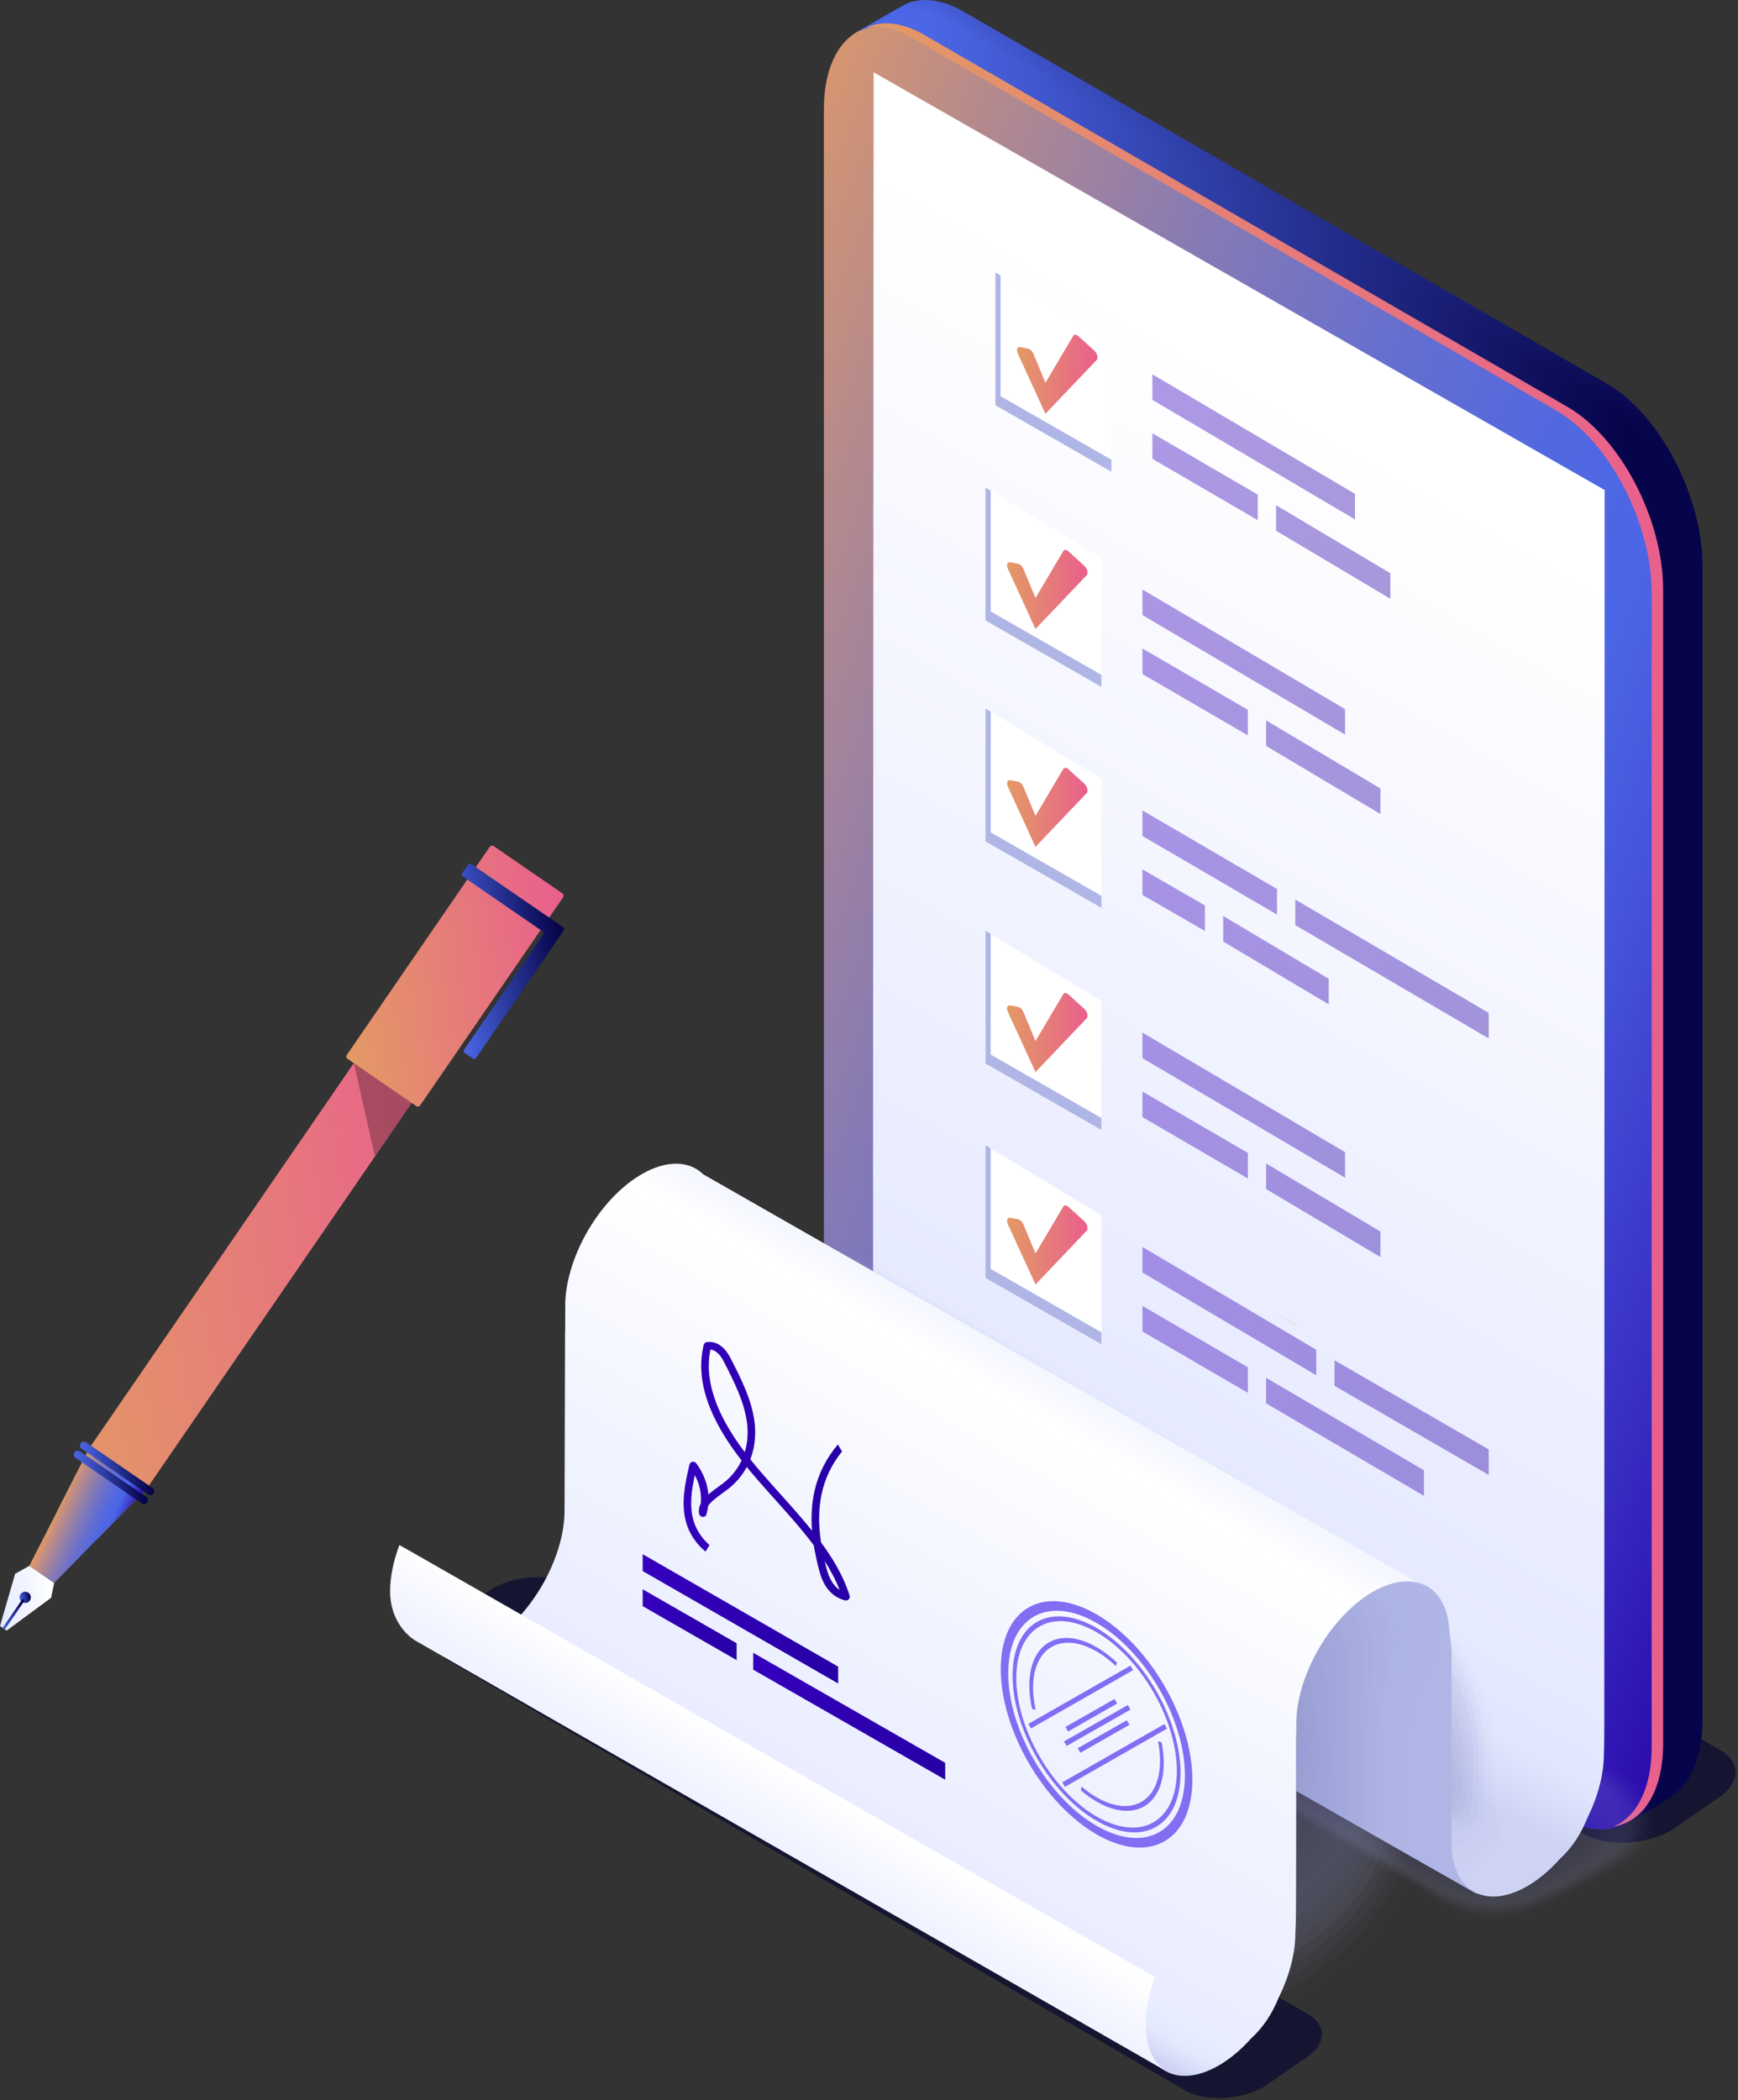 <svg width="524" height="633" viewBox="0 0 524 633" fill="none" xmlns="http://www.w3.org/2000/svg">
<rect x="0" y="0" width="524" height="633" fill="#333333" stroke="none"/>
<g opacity="0.6">
<path d="M477.438 552.782L229.811 409.439C223.016 405.514 223.865 398.66 231.714 394.13L244.503 385.265C252.35 380.735 264.218 380.243 271.011 384.168L518.642 527.509C525.439 531.436 524.586 538.288 516.739 542.816L503.948 551.685C496.101 556.213 484.235 556.707 477.438 552.782Z" fill="#020230"/>
</g>
<path d="M471.247 547.999L277.2 435.793C261.295 426.606 248.4 401.958 248.4 380.744V32.937C248.4 11.72 261.295 1.97 277.2 11.157L471.247 123.362C487.152 132.55 500.049 157.195 500.049 178.412V526.219C500.049 547.433 487.152 557.186 471.247 547.999Z" fill="url(#paint0_linear_30_841)"/>
<path d="M484.502 115.665L290.455 3.458C284.16 -0.177 278.341 -0.848 273.603 0.984C272.999 1.218 259.875 8.846 259.31 9.159C259.31 9.159 259.282 9.175 259.268 9.183C264.189 6.791 270.412 7.236 277.197 11.155L471.244 123.362C487.149 132.548 500.045 157.195 500.045 178.41V526.217C500.045 539.459 495.021 548.23 487.381 550.724C488.005 550.761 488.779 550.515 489.902 549.866C490.268 549.655 504.077 541.376 504.422 541.132C509.892 537.299 513.299 529.422 513.299 518.519V170.712C513.301 149.496 500.409 124.85 484.502 115.665Z" fill="url(#paint1_linear_30_841)"/>
<path d="M484.258 115.823L290.213 3.618C283.918 -0.017 278.099 -0.687 273.361 1.144C272.757 1.376 259.875 8.844 259.31 9.159C259.31 9.159 259.282 9.175 259.268 9.183C264.189 6.791 270.412 7.236 277.197 11.155L471.244 123.362C487.149 132.547 500.045 157.195 500.045 178.409V526.216C500.045 539.459 495.021 548.23 487.381 550.724C488.005 550.76 488.779 550.514 489.902 549.866C490.268 549.655 503.833 541.536 504.18 541.292C509.65 537.459 513.058 529.582 513.058 518.679V170.87C513.06 149.656 500.165 125.01 484.258 115.823Z" fill="url(#paint2_linear_30_841)"/>
<path d="M484.018 115.983L289.971 3.778C283.677 0.144 277.855 -0.527 273.117 1.303C272.513 1.536 259.875 8.844 259.31 9.159C259.31 9.159 259.282 9.175 259.268 9.183C264.189 6.791 270.412 7.236 277.197 11.155L471.244 123.362C487.149 132.547 500.045 157.193 500.045 178.41V526.217C500.045 539.459 495.021 548.23 487.381 550.724C488.005 550.76 488.779 550.515 489.902 549.866C490.268 549.655 503.591 541.695 503.939 541.451C509.406 537.618 512.814 529.741 512.814 518.838V171.031C512.816 149.815 499.922 125.169 484.018 115.983Z" fill="url(#paint3_linear_30_841)"/>
<path d="M483.774 116.144L289.727 3.939C283.435 0.305 277.613 -0.368 272.875 1.465C272.272 1.697 259.877 8.846 259.31 9.161C259.31 9.161 259.282 9.177 259.268 9.185C264.189 6.793 270.412 7.238 277.197 11.157L471.244 123.364C487.149 132.549 500.045 157.197 500.045 178.411V526.218C500.045 539.461 495.021 548.232 487.381 550.726C488.005 550.762 488.779 550.516 489.902 549.868C490.268 549.657 503.347 541.859 503.695 541.614C509.165 537.78 512.572 529.904 512.572 519.001V171.192C512.574 149.975 499.68 125.329 483.774 116.144Z" fill="url(#paint4_linear_30_841)"/>
<path d="M483.532 116.305L289.486 4.1C283.191 0.465 277.372 -0.205 272.633 1.624C272.03 1.858 259.877 8.846 259.31 9.161C259.31 9.161 259.282 9.177 259.268 9.185C264.189 6.793 270.412 7.238 277.197 11.157L471.243 123.364C487.149 132.55 500.045 157.197 500.045 178.412V526.219C500.045 539.461 495.021 548.232 487.381 550.726C488.005 550.763 488.779 550.517 489.902 549.868C490.268 549.657 503.105 542.018 503.453 541.776C508.923 537.941 512.33 530.066 512.33 519.163V171.352C512.332 150.136 499.438 125.49 483.532 116.305Z" fill="url(#paint5_linear_30_841)"/>
<path d="M483.291 116.465L289.242 4.26C282.949 0.624 277.13 -0.047 272.391 1.784C271.788 2.018 259.877 8.846 259.31 9.159C259.31 9.159 259.282 9.175 259.268 9.183C264.189 6.791 270.412 7.236 277.197 11.155L471.244 123.362C487.149 132.547 500.045 157.195 500.045 178.41V526.217C500.045 539.459 495.021 548.23 487.381 550.724C488.005 550.761 488.779 550.515 489.902 549.866C490.268 549.655 502.864 542.177 503.211 541.933C508.681 538.099 512.088 530.225 512.088 519.32V171.511C512.09 150.296 499.196 125.651 483.291 116.465Z" fill="url(#paint6_linear_30_841)"/>
<path d="M483.049 116.625L289.002 4.419C282.705 0.785 276.888 0.114 272.15 1.946C271.544 2.179 259.877 8.849 259.312 9.16C259.312 9.16 259.284 9.178 259.27 9.186C264.191 6.794 270.414 7.239 277.199 11.158L471.245 123.367C487.151 132.552 500.047 157.198 500.047 178.414V526.221C500.047 539.464 495.023 548.235 487.383 550.729C488.006 550.765 488.781 550.519 489.904 549.871C490.27 549.66 502.624 542.342 502.971 542.096C508.431 538.248 511.849 530.388 511.849 519.485V171.672C511.847 150.458 498.954 125.812 483.049 116.625Z" fill="url(#paint7_linear_30_841)"/>
<path d="M482.805 116.785L288.758 4.58C282.463 0.946 276.646 0.275 271.908 2.104C271.302 2.338 259.877 8.847 259.312 9.162C259.312 9.162 259.284 9.178 259.27 9.186C264.191 6.794 270.414 7.239 277.199 11.158L471.245 123.367C487.151 132.552 500.047 157.198 500.047 178.414V526.219C500.047 539.462 495.023 548.233 487.383 550.727C488.006 550.763 488.781 550.517 489.904 549.869C490.27 549.658 502.38 542.499 502.727 542.255C508.197 538.421 511.605 530.547 511.605 519.644V171.833C511.603 150.616 498.71 125.971 482.805 116.785Z" fill="url(#paint8_linear_30_841)"/>
<path d="M482.561 116.945L288.514 4.738C282.22 1.103 276.4 0.435 271.662 2.264C271.059 2.496 259.875 8.844 259.31 9.159C259.31 9.159 259.282 9.175 259.268 9.183C264.189 6.791 270.412 7.238 277.197 11.157L471.244 123.364C487.149 132.549 500.045 157.197 500.045 178.41V526.217C500.045 539.459 495.021 548.23 487.381 550.724C488.005 550.761 488.779 550.515 489.902 549.866C490.268 549.655 502.136 542.656 502.482 542.413C507.951 538.579 511.359 530.703 511.359 519.8V171.993C511.361 150.776 498.467 126.132 482.561 116.945Z" fill="url(#paint9_linear_30_841)"/>
<path d="M482.319 117.104L288.273 4.899C281.978 1.265 276.159 0.594 271.42 2.425C270.817 2.657 259.875 8.846 259.31 9.159C259.31 9.159 259.282 9.178 259.268 9.186C264.189 6.793 270.412 7.238 277.197 11.157L471.244 123.367C487.149 132.552 500.045 157.198 500.045 178.412V526.219C500.045 539.462 495.021 548.232 487.381 550.726C488.005 550.763 488.779 550.517 489.902 549.869C490.268 549.657 501.892 542.82 502.24 542.574C507.7 538.726 511.117 530.866 511.117 519.961V172.152C511.119 150.937 498.225 126.291 482.319 117.104Z" fill="url(#paint10_linear_30_841)"/>
<path d="M482.078 117.265L288.031 5.06C281.736 1.425 275.915 0.755 271.178 2.584C270.573 2.818 259.875 8.844 259.31 9.159C259.31 9.159 259.282 9.176 259.268 9.184C264.189 6.791 270.412 7.239 277.197 11.158L471.244 123.365C487.149 132.55 500.045 157.196 500.045 178.412V526.219C500.045 539.462 495.021 548.233 487.381 550.727C488.005 550.763 488.779 550.517 489.902 549.869C490.268 549.657 501.651 542.978 501.998 542.734C507.468 538.901 510.875 531.024 510.875 520.121V172.312C510.877 151.098 497.981 126.452 482.078 117.265Z" fill="url(#paint11_linear_30_841)"/>
<path d="M481.834 117.425L287.789 5.22C281.494 1.583 275.673 0.915 270.935 2.746C270.331 2.978 259.877 8.846 259.31 9.161C259.31 9.161 259.282 9.177 259.268 9.185C264.189 6.793 270.412 7.24 277.197 11.159L471.244 123.366C487.149 132.552 500.045 157.197 500.045 178.414V526.221C500.045 539.463 495.021 548.234 487.381 550.728C488.005 550.765 488.779 550.519 489.902 549.87C490.268 549.659 501.407 543.14 501.754 542.896C507.226 539.063 510.632 531.189 510.632 520.283V172.472C510.634 151.258 497.739 126.61 481.834 117.425Z" fill="url(#paint12_linear_30_841)"/>
<path d="M481.592 117.584L287.545 5.379C281.251 1.745 275.431 1.074 270.693 2.903C270.089 3.137 259.877 8.845 259.31 9.158C259.31 9.158 259.282 9.176 259.268 9.184C264.189 6.792 270.412 7.237 277.197 11.156L471.244 123.365C487.149 132.55 500.045 157.196 500.045 178.41V526.217C500.045 539.46 495.021 548.231 487.381 550.725C488.005 550.761 488.779 550.515 489.902 549.867C490.268 549.656 501.165 543.3 501.512 543.052C506.974 539.202 510.39 531.344 510.39 520.439V172.634C510.392 151.417 497.497 126.772 481.592 117.584Z" fill="url(#paint13_linear_30_841)"/>
<path d="M481.35 117.746L287.303 5.539C281.009 1.903 275.189 1.234 270.451 3.065C269.847 3.299 259.877 8.846 259.312 9.161C259.312 9.161 259.284 9.177 259.27 9.186C264.191 6.793 270.414 7.24 277.199 11.159L471.245 123.366C487.151 132.552 500.047 157.199 500.047 178.412V526.219C500.047 539.461 495.023 548.232 487.383 550.726C488.006 550.763 488.781 550.517 489.904 549.869C490.27 549.657 500.925 543.46 501.273 543.216C506.742 539.382 510.15 531.508 510.15 520.603V172.794C510.15 151.577 497.256 126.932 481.35 117.746Z" fill="url(#paint14_linear_30_841)"/>
<path d="M481.108 117.907L287.062 5.7C280.767 2.065 274.948 1.395 270.209 3.226C269.606 3.458 259.877 8.846 259.312 9.161C259.312 9.161 259.284 9.178 259.27 9.186C264.191 6.793 270.414 7.238 277.199 11.157L471.245 123.366C487.151 132.552 500.047 157.198 500.047 178.414V526.219C500.047 539.462 495.023 548.232 487.383 550.726C488.006 550.763 488.781 550.517 489.904 549.869C490.27 549.657 500.683 543.618 501.031 543.376C506.499 539.543 509.908 531.666 509.908 520.763V172.954C509.906 151.738 497.014 127.09 481.108 117.907Z" fill="url(#paint15_linear_30_841)"/>
<path d="M480.865 118.066L286.816 5.86C280.521 2.226 274.704 1.555 269.965 3.385C269.36 3.618 259.875 8.848 259.31 9.159C259.31 9.159 259.282 9.178 259.268 9.186C264.189 6.793 270.412 7.239 277.197 11.157L471.244 123.367C487.149 132.552 500.045 157.198 500.045 178.414V526.221C500.045 539.464 495.021 548.235 487.381 550.729C488.005 550.765 488.779 550.519 489.902 549.871C490.268 549.659 500.44 543.783 500.785 543.537C506.245 539.689 509.662 531.829 509.662 520.924V173.113C509.664 151.897 496.77 127.251 480.865 118.066Z" fill="url(#paint16_linear_30_841)"/>
<path d="M480.621 118.224L286.574 6.019C280.279 2.385 274.46 1.716 269.722 3.545C269.118 3.779 259.875 8.846 259.31 9.16C259.31 9.16 259.282 9.176 259.268 9.184C264.189 6.792 270.412 7.237 277.197 11.156L471.244 123.363C487.149 132.548 500.045 157.196 500.045 178.41V526.217C500.045 539.46 495.021 548.231 487.381 550.725C488.005 550.761 488.779 550.515 489.902 549.867C490.268 549.655 500.194 543.938 500.541 543.694C506.011 539.86 509.419 531.986 509.419 521.081V173.274C509.421 152.057 496.526 127.412 480.621 118.224Z" fill="url(#paint17_linear_30_841)"/>
<path d="M480.379 118.383L286.332 6.178C280.037 2.544 274.218 1.873 269.48 3.704C268.876 3.936 259.875 8.845 259.31 9.16C259.31 9.16 259.282 9.176 259.268 9.184C264.189 6.792 270.412 7.237 277.197 11.156L471.244 123.363C487.149 132.549 500.045 157.196 500.045 178.411V526.218C500.045 539.46 495.021 548.231 487.381 550.725C488.005 550.762 488.779 550.516 489.902 549.867C490.268 549.656 499.952 544.097 500.299 543.855C505.769 540.021 509.177 532.147 509.177 521.242V173.433C509.179 152.216 496.284 127.571 480.379 118.383Z" fill="url(#paint18_linear_30_841)"/>
<path d="M480.137 118.545L286.09 6.338C279.796 2.704 273.976 2.033 269.236 3.865C268.633 4.098 259.877 8.847 259.31 9.16C259.31 9.16 259.282 9.176 259.268 9.184C264.189 6.792 270.412 7.237 277.197 11.156L471.243 123.363C487.149 132.548 500.045 157.196 500.045 178.41V526.217C500.045 539.46 495.021 548.231 487.381 550.725C488.005 550.761 488.779 550.515 489.902 549.867C490.268 549.656 499.71 544.257 500.058 544.013C505.527 540.179 508.935 532.305 508.935 521.4V173.593C508.937 152.379 496.043 127.733 480.137 118.545Z" fill="url(#paint19_linear_30_841)"/>
<path d="M479.893 118.706L285.849 6.499C279.554 2.864 273.733 2.193 268.994 4.025C268.391 4.257 259.877 8.846 259.31 9.159C259.31 9.159 259.282 9.175 259.268 9.184C264.189 6.791 270.412 7.236 277.197 11.155L471.244 123.362C487.149 132.548 500.045 157.195 500.045 178.41V526.217C500.045 539.46 495.021 548.23 487.381 550.724C488.005 550.761 488.779 550.515 489.902 549.867C490.268 549.655 499.468 544.417 499.816 544.173C505.284 540.34 508.691 532.463 508.691 521.56V173.753C508.693 152.539 495.799 127.893 479.893 118.706Z" fill="url(#paint20_linear_30_841)"/>
<path d="M479.651 118.866L285.607 6.659C279.312 3.025 273.491 2.354 268.752 4.183C268.149 4.417 259.877 8.844 259.312 9.159C259.312 9.159 259.284 9.176 259.27 9.184C264.191 6.791 270.414 7.236 277.199 11.155L471.245 123.363C487.151 132.548 500.047 157.196 500.047 178.41V526.217C500.047 539.46 495.023 548.23 487.383 550.724C488.006 550.761 488.781 550.515 489.904 549.867C490.27 549.655 499.226 544.576 499.574 544.332C505.044 540.498 508.451 532.624 508.451 521.719V173.914C508.451 152.697 495.557 128.052 479.651 118.866Z" fill="url(#paint21_linear_30_841)"/>
<path d="M479.41 119.025L285.363 6.818C279.068 3.184 273.249 2.513 268.511 4.344C267.907 4.578 259.877 8.844 259.312 9.159C259.312 9.159 259.284 9.176 259.27 9.184C264.191 6.791 270.414 7.237 277.199 11.155L471.245 123.363C487.151 132.548 500.047 157.196 500.047 178.41V526.217C500.047 539.46 495.023 548.231 487.383 550.725C488.006 550.761 488.781 550.515 489.904 549.867C490.27 549.655 498.985 544.739 499.332 544.493C504.802 540.659 508.209 532.785 508.209 521.88V174.073C508.207 152.858 495.315 128.212 479.41 119.025Z" fill="url(#paint22_linear_30_841)"/>
<path d="M472.629 122.672L278.582 10.467C272.06 6.699 266.064 6.162 261.236 8.25C265.355 7.597 270.087 8.593 275.126 11.504L469.175 123.711C485.078 132.899 497.975 157.544 497.975 178.759V526.568C497.975 539.083 493.466 547.563 486.521 550.565C495.407 549.156 501.429 540.024 501.429 525.531V177.72C501.429 156.505 488.535 131.86 472.629 122.672Z" fill="url(#paint23_linear_30_841)"/>
<g opacity="0.6">
<path d="M357.123 630.011L135.286 500.626C129.14 497.077 129.91 490.875 137.009 486.778L148.577 478.759C155.672 474.661 166.407 474.216 172.553 477.765L394.388 607.15C400.534 610.699 399.764 616.898 392.667 620.998L381.097 629.017C374.002 633.115 363.265 633.56 357.123 630.011Z" fill="#020230"/>
</g>
<g opacity="0.2">
<path opacity="0.048" d="M236.966 429.932L249.166 421.981C249.273 421.92 256.974 416.956 257.104 416.933C261.784 414.33 267.587 413.09 273.402 413.041C278.311 412.998 283.261 414.403 286.78 416.436L389.117 476.13L491.447 535.818C495.836 538.352 498.91 542.57 499.308 546.963C499.337 547.276 499.363 547.593 499.375 547.908C499.573 553.294 496.313 558.415 490.368 561.848L477.498 568.511C477.354 568.594 466.365 574.159 466.189 574.169C462.544 576.176 458.224 577.391 453.776 577.84C452.537 577.966 451.145 577.968 449.887 577.968C444.98 577.968 440.026 576.605 436.511 574.572L336.262 515.307L235.901 455.974C231.433 453.391 228.349 449.071 228.008 444.585C227.989 444.35 227.969 444.112 227.959 443.872C227.748 438.489 231.021 433.365 236.966 429.932Z" fill="#ABB2E2"/>
<path opacity="0.095" d="M237.203 430.347L249.311 422.434C249.524 422.308 256.973 417.55 257.233 417.505C261.929 414.989 267.704 413.991 273.411 413.895C278.072 413.816 283.294 415.495 286.641 417.424L388.31 476.728L489.961 536.022C494.134 538.43 497.495 542.756 497.962 546.921C497.997 547.225 498.038 547.532 498.062 547.839C498.456 553.12 495.343 558.242 489.394 561.679L476.648 568.371C476.359 568.536 465.735 573.875 465.381 573.898C461.714 575.814 457.404 576.89 453.037 577.28C451.859 577.386 450.392 577.319 449.197 577.319C444.534 577.319 439.312 575.719 435.968 573.788L336.43 514.974L236.665 456.028C232.42 453.574 229.039 449.145 228.618 444.891C228.596 444.659 228.561 444.425 228.541 444.194C228.098 438.913 231.25 433.785 237.203 430.347Z" fill="#A7ADDF"/>
<path opacity="0.143" d="M237.446 430.76L249.463 422.886C249.784 422.701 256.98 418.144 257.373 418.077C262.083 415.648 267.829 414.897 273.424 414.749C277.84 414.633 283.336 416.583 286.504 418.414L387.508 477.328L488.481 536.225C492.433 538.506 496.108 542.939 496.62 546.874C496.661 547.173 496.716 547.47 496.75 547.77C497.36 552.945 494.377 558.07 488.42 561.511L475.798 568.229C475.367 568.477 465.102 573.589 464.576 573.621C460.886 575.451 456.588 576.375 452.299 576.713C451.182 576.8 449.643 576.66 448.512 576.66C444.094 576.66 438.596 574.827 435.43 572.995L336.6 514.634L237.432 456.076C233.411 453.751 229.715 449.21 229.231 445.19C229.205 444.964 229.154 444.736 229.125 444.509C228.453 439.338 231.482 434.201 237.446 430.76Z" fill="#A3A9DC"/>
<path opacity="0.191" d="M237.681 431.172L249.606 423.336C250.035 423.09 256.978 418.734 257.502 418.647C262.228 416.305 267.944 415.801 273.432 415.604C277.599 415.455 283.374 417.673 286.361 419.399L386.697 477.924L486.993 536.425C490.725 538.58 494.7 543.123 495.267 546.828C495.311 547.121 495.384 547.405 495.431 547.698C496.244 552.774 493.401 557.898 487.438 561.341L474.942 568.083C474.369 568.415 464.467 573.297 463.76 573.342C460.048 575.084 455.767 575.864 451.555 576.147C450.498 576.218 448.887 576.004 447.816 576.004C443.645 576.004 437.872 573.933 434.883 572.206L336.76 514.3L238.187 456.128C234.389 453.933 230.387 449.276 229.836 445.494C229.803 445.27 229.74 445.05 229.702 444.829C228.816 439.757 231.711 434.619 237.681 431.172Z" fill="#9FA4D8"/>
<path opacity="0.238" d="M237.922 431.584L249.756 423.787C250.292 423.478 256.983 419.328 257.635 419.216C262.38 416.964 268.061 416.699 273.441 416.455C277.363 416.277 283.41 418.762 286.224 420.389L385.892 478.524L485.509 536.63C489.022 538.659 493.307 543.31 493.923 546.785C493.974 547.072 494.061 547.348 494.122 547.631C495.156 552.603 492.433 557.727 486.464 561.174L474.094 567.943C473.374 568.358 463.835 573.01 462.955 573.067C459.218 574.722 454.953 575.36 450.818 575.584C449.825 575.637 448.136 575.35 447.131 575.35C443.203 575.35 437.16 573.043 434.344 571.417L336.932 513.961L238.954 456.177C235.38 454.11 231.06 449.337 230.449 445.79C230.41 445.573 230.333 445.359 230.284 445.144C229.165 440.182 231.944 435.036 237.922 431.584Z" fill="#9BA0D5"/>
<path opacity="0.286" d="M238.159 431.997L249.899 424.239C250.541 423.867 256.982 419.922 257.766 419.789C262.527 417.625 268.174 417.606 273.448 417.312C277.124 417.106 283.445 419.85 286.085 421.375L385.084 479.12L484.024 536.832C487.318 538.735 491.931 543.495 492.575 546.739C492.629 547.018 492.733 547.286 492.804 547.56C494.056 552.431 491.461 557.553 485.485 561.004L473.239 567.799C472.378 568.295 463.2 572.722 462.141 572.789C458.384 574.359 454.14 574.852 450.076 575.019C449.143 575.058 447.379 574.696 446.437 574.696C442.755 574.696 436.438 572.153 433.798 570.629L337.091 513.626L239.711 456.232C236.361 454.295 231.691 449.409 231.051 446.096C231.009 445.88 230.919 445.677 230.858 445.462C229.523 440.604 232.171 435.455 238.159 431.997Z" fill="#979BD2"/>
<path opacity="0.333" d="M238.396 432.41L250.045 424.688C250.797 424.255 256.986 420.513 257.9 420.359C262.677 418.281 268.285 418.507 273.458 418.164C276.886 417.936 283.482 420.938 285.946 422.361L384.279 479.718L482.539 537.03C485.613 538.804 490.561 543.678 491.227 546.693C491.286 546.967 491.406 547.221 491.487 547.488C492.936 552.268 490.492 557.378 484.508 560.834L472.386 567.653C471.382 568.232 462.564 572.434 461.332 572.511C457.553 573.993 453.327 574.332 449.338 574.45C448.464 574.477 446.63 574.036 445.748 574.036C442.314 574.036 435.718 571.259 433.258 569.836L337.261 513.289L240.477 456.279C237.348 454.47 232.349 449.466 231.667 446.393C231.62 446.181 231.512 445.984 231.445 445.777C229.862 441.031 232.4 435.872 238.396 432.41Z" fill="#9397CF"/>
<path opacity="0.381" d="M238.635 432.823L250.192 425.141C251.052 424.645 256.989 421.109 258.033 420.93C262.822 418.94 268.398 419.411 273.467 419.019C276.647 418.773 283.517 422.029 285.805 423.351L383.467 480.317L481.051 537.237C483.905 538.885 489.19 543.867 489.879 546.648C489.946 546.918 490.082 547.162 490.174 547.42C491.848 552.097 489.519 557.207 483.529 560.667L471.535 567.515C470.387 568.177 461.931 572.147 460.52 572.239C456.719 573.633 452.519 573.836 448.595 573.891C447.789 573.903 445.875 573.385 445.058 573.385C441.868 573.385 435.002 570.373 432.714 569.049L337.427 512.953L241.238 456.332C238.332 454.655 232.436 449.616 232.275 446.697C232.184 446.498 232.102 446.301 232.023 446.098C230.223 441.449 232.631 436.29 238.635 432.823Z" fill="#8F92CC"/>
<path opacity="0.429" d="M238.874 433.236L250.339 425.591C251.307 425.034 256.99 421.699 258.166 421.499C262.974 419.595 268.506 420.31 273.478 419.869C276.41 419.609 283.555 423.115 285.666 424.335L382.662 480.911L479.568 537.434C482.203 538.957 488.338 543.961 488.533 546.601C488.655 546.845 488.754 547.097 488.858 547.347C490.764 551.921 488.549 557.033 482.553 560.494L470.683 567.369C469.388 568.115 461.295 571.857 459.711 571.959C455.884 573.268 451.709 573.329 447.857 573.324C447.109 573.324 445.122 572.727 444.366 572.727C441.422 572.727 434.282 569.477 432.17 568.257L337.588 512.616L241.997 456.381C239.314 454.832 233.03 449.69 232.879 446.997C232.78 446.802 232.688 446.61 232.601 446.413C230.569 441.874 232.861 436.707 238.874 433.236Z" fill="#8B8EC9"/>
<path opacity="0.476" d="M239.109 433.652L250.483 426.044C251.556 425.424 256.989 422.294 258.296 422.072C263.119 420.257 268.61 421.221 273.484 420.729C276.168 420.458 283.591 424.209 285.525 425.327L381.852 481.514L478.08 537.643C480.496 539.038 487.006 544.14 487.183 546.561C487.313 546.796 487.427 547.042 487.541 547.28C489.67 551.756 487.577 556.864 481.573 560.33L469.829 567.228C468.392 568.06 460.661 571.574 458.899 571.684C455.049 572.907 450.902 572.82 447.112 572.761C446.428 572.751 444.365 572.074 443.674 572.074C440.976 572.074 433.562 568.588 431.625 567.468L337.754 512.28L242.758 456.434C240.299 455.013 233.625 449.767 233.486 447.297C233.377 447.11 233.275 446.921 233.178 446.73C230.93 442.293 233.088 437.128 239.109 433.652Z" fill="#8789C6"/>
<path opacity="0.524" d="M239.348 434.064L250.629 426.495C251.81 425.812 256.989 422.887 258.427 422.641C263.267 420.915 268.715 422.123 273.49 421.582C275.928 421.306 283.623 425.298 285.384 426.314L381.045 482.112L476.595 537.842C478.789 539.111 485.673 544.314 485.836 546.513C485.976 546.743 486.1 546.979 486.224 547.211C488.564 551.593 486.604 556.691 480.593 560.16L468.973 567.084C467.394 567.996 460.025 571.283 458.086 571.407C454.215 572.541 450.097 572.305 446.37 572.196C445.747 572.177 443.611 571.417 442.981 571.417C440.527 571.417 432.84 567.695 431.082 566.679L337.917 511.943L243.516 456.486C241.28 455.194 234.218 449.844 234.094 447.598C233.974 447.417 233.862 447.23 233.756 447.047C231.28 442.713 233.32 437.544 239.348 434.064Z" fill="#8385C2"/>
<path opacity="0.571" d="M239.586 434.477L250.776 426.946C252.064 426.202 256.993 423.478 258.562 423.212C263.416 421.571 268.817 423.025 273.502 422.433C275.692 422.155 283.662 426.385 285.244 427.302L380.237 482.709L475.109 538.045C477.086 539.188 484.342 544.489 484.489 546.468C484.641 546.688 484.775 546.918 484.909 547.141C487.473 551.424 485.63 556.518 479.618 559.991L468.126 566.943C466.401 567.937 459.393 570.996 457.28 571.132C453.387 572.179 449.3 571.803 445.635 571.632C445.076 571.606 442.861 570.762 442.295 570.762C440.086 570.762 432.125 566.805 430.542 565.892L338.087 511.607L244.282 456.537C242.272 455.376 234.819 449.921 234.705 447.9C234.577 447.725 234.455 447.544 234.34 447.364C231.633 443.134 233.551 437.963 239.586 434.477Z" fill="#7F80BF"/>
<path opacity="0.619" d="M239.825 434.888L250.923 427.396C252.319 426.591 256.994 424.068 258.693 423.784C263.563 422.233 268.915 423.93 273.509 423.288C275.454 423.015 283.699 427.477 285.105 428.288L379.431 483.305L473.625 538.245C475.381 539.261 483.01 544.66 483.142 546.418C483.307 546.631 483.449 546.851 483.595 547.064C486.41 551.235 484.66 556.339 478.642 559.817L467.271 566.795C465.404 567.872 458.758 570.702 456.468 570.848C452.552 571.808 448.503 571.283 444.892 571.06C444.396 571.029 442.106 570.1 441.605 570.1C439.642 570.1 431.407 565.907 430 565.094L338.253 511.264L245.044 456.58C243.256 455.547 235.415 449.99 235.316 448.193C235.176 448.025 235.046 447.85 234.922 447.675C231.973 443.563 233.782 438.38 239.825 434.888Z" fill="#7B7CBC"/>
<path opacity="0.667" d="M240.06 435.301L251.067 427.849C252.569 426.979 256.994 424.664 258.823 424.353C263.709 422.89 269.013 424.833 273.513 424.142C275.212 423.879 283.73 428.565 284.963 429.274L378.62 483.903L472.136 538.449C473.674 539.337 481.675 544.837 481.791 546.376C481.966 546.579 482.12 546.788 482.275 546.998C485.308 551.073 483.687 556.171 477.66 559.653L466.416 566.653C464.406 567.816 458.122 570.42 455.655 570.576C451.717 571.448 447.589 571.446 444.149 570.499C443.716 570.548 441.351 569.45 440.91 569.45C439.193 569.45 430.685 565.019 429.452 564.31L338.414 510.931L245.8 456.635C244.236 455.733 236.007 450.07 235.919 448.497C235.771 448.334 235.629 448.165 235.497 447.997C232.321 443.986 234.009 438.799 240.06 435.301Z" fill="#7777B9"/>
<path opacity="0.714" d="M240.299 435.714L251.217 428.299C252.826 427.368 256.999 425.256 258.96 424.925C263.863 423.549 269.109 425.738 273.529 424.994C274.981 424.75 283.771 429.653 284.828 430.263L377.819 484.503L470.658 538.653C471.974 539.413 480.352 545.013 480.447 546.332C480.634 546.527 480.801 546.728 480.967 546.927C484.273 550.865 482.721 555.999 476.688 559.483L465.57 566.512C463.414 567.756 457.491 570.132 454.85 570.301C450.891 571.083 446.775 570.984 443.414 569.935C443.042 569.975 440.602 568.794 440.226 568.794C438.753 568.794 429.973 564.128 428.919 563.518L338.587 510.594L246.572 456.687C245.231 455.91 236.611 450.146 236.536 448.798C236.376 448.64 236.227 448.477 236.085 448.315C232.676 444.404 234.24 439.214 240.299 435.714Z" fill="#7373B6"/>
<path opacity="0.762" d="M240.539 436.127L251.363 428.749C253.08 427.757 257.001 425.848 259.092 425.492C264.013 424.206 269.416 424.281 273.537 425.846C274.764 425.846 283.808 430.741 284.688 431.249L377.01 485.097L469.17 538.85C470.268 539.486 479.019 545.182 479.1 546.281C479.297 546.468 479.478 546.663 479.651 546.852C483.17 550.7 481.748 555.82 475.709 559.308L464.717 566.364C462.419 567.691 456.859 569.837 454.039 570.018C450.057 570.715 445.956 570.518 442.673 569.366C442.364 569.4 439.846 568.136 439.533 568.136C438.306 568.136 429.25 563.235 428.372 562.727L338.752 510.257L247.33 456.736C246.212 456.092 237.207 450.223 237.142 449.099C236.973 448.947 236.813 448.79 236.66 448.632C233.001 444.849 234.472 439.631 240.539 436.127Z" fill="#6F6EB3"/>
<path opacity="0.809" d="M240.775 436.539L251.507 429.202C253.329 428.147 257.001 426.441 259.222 426.065C264.157 424.866 269.534 425.037 273.543 426.702C274.524 426.702 283.842 431.83 284.547 432.238L376.199 485.699L467.681 539.057C468.561 539.565 477.686 545.362 477.749 546.24C477.958 546.419 478.147 546.604 478.332 546.787C482.105 550.503 480.774 555.653 474.729 559.145L463.859 566.225C461.418 567.636 456.219 569.555 453.226 569.744C449.219 570.353 445.135 570.061 441.929 568.803C441.681 568.831 439.092 567.483 438.838 567.483C437.857 567.483 428.528 562.347 427.823 561.938L338.91 509.921L248.085 456.784C247.193 456.268 237.796 450.298 237.745 449.398C237.566 449.252 237.398 449.101 237.235 448.945C233.356 445.265 234.701 440.05 240.775 436.539Z" fill="#6B6AB0"/>
<path opacity="0.857" d="M241.012 436.955L251.653 429.654C253.585 428.538 257.001 427.036 259.355 426.638C264.309 425.528 269.657 425.796 273.552 427.558C274.288 427.558 283.878 432.922 284.407 433.225L375.392 486.295L466.197 539.259C466.855 539.641 476.354 545.536 476.401 546.195C476.618 546.365 476.822 546.542 477.015 546.717C481.017 550.329 479.802 555.482 473.751 558.974L463.009 566.082C460.424 567.576 455.586 569.265 452.415 569.468C448.387 569.991 444.316 569.598 441.191 568.241C441.004 568.261 438.34 566.83 438.151 566.83C437.415 566.83 427.813 561.456 427.284 561.151L339.078 509.587L248.849 456.84C248.178 456.454 238.393 450.377 238.356 449.704C238.167 449.562 237.988 449.415 237.816 449.267C233.691 445.71 234.93 440.468 241.012 436.955Z" fill="#6765AC"/>
<path opacity="0.905" d="M241.252 437.367L251.801 430.105C253.839 428.928 257.005 427.629 259.49 427.208C264.456 426.184 269.782 426.551 273.563 428.409C274.053 428.409 283.919 434.011 284.269 434.212L374.588 486.894L464.714 539.46C465.153 539.714 475.026 545.708 475.058 546.149C475.286 546.31 475.501 546.479 475.705 546.645C479.951 550.127 478.836 555.306 472.777 558.802L462.158 565.937C459.429 567.512 454.953 568.976 451.608 569.191C447.559 569.626 443.501 569.138 440.451 567.673C440.327 567.687 437.588 566.173 437.462 566.173C436.973 566.173 427.094 560.563 426.744 560.361L339.247 509.249L249.613 456.89C249.166 456.632 238.992 450.451 238.968 450.002C238.769 449.868 238.58 449.725 238.399 449.583C234.041 446.134 235.16 440.886 241.252 437.367Z" fill="#6361A9"/>
<path opacity="0.952" d="M241.492 437.78L251.948 430.556C254.095 429.316 257.007 428.221 259.622 427.777C264.606 426.842 269.903 427.308 273.571 429.263C273.815 429.263 283.952 435.097 284.127 435.201L373.777 487.492L463.227 539.663C463.444 539.791 473.691 545.885 473.707 546.105C473.947 546.257 474.173 546.414 474.386 546.574C478.876 549.926 477.862 555.134 471.797 558.636L461.305 565.795C458.431 567.453 454.319 568.689 450.794 568.913C446.722 569.263 442.678 568.675 439.708 567.108C439.647 567.114 436.833 565.514 436.77 565.514C436.526 565.514 426.375 559.671 426.2 559.569L339.412 508.91L250.373 456.94C250.15 456.809 239.588 450.525 239.576 450.299C239.368 450.171 239.169 450.035 238.98 449.896C234.394 446.559 235.392 441.303 241.492 437.78Z" fill="#5F5CA6"/>
<path d="M438.969 566.543L339.575 508.573L240.184 450.6C234.678 447.419 235.368 441.864 241.728 438.191L252.095 431.006C258.455 427.333 268.073 426.935 273.58 430.116L372.971 488.088L472.363 546.059C477.871 549.238 477.18 554.795 470.821 558.466L460.452 565.651C454.096 569.326 444.475 569.725 438.969 566.543Z" fill="#5B58A3"/>
</g>
<path d="M263.391 21.78C263.391 24.537 263.249 311.379 263.226 347.724C263.235 367.485 263.237 400.932 263.237 401.195C263.237 414.47 254.725 430.351 243.629 438.69C262.645 449.677 374.389 513.45 406.846 532.191H435.331C435.329 544.794 435.327 555.201 435.327 555.349C435.327 564.484 441.64 570.214 447.766 571.441C447.798 571.447 447.829 571.451 447.861 571.458C448.371 571.555 448.9 571.61 449.434 571.647C449.781 571.665 450.135 571.667 450.493 571.659C450.736 571.657 450.982 571.657 451.234 571.641C454.067 571.433 457.19 570.431 460.483 568.531C463.986 566.508 467.292 563.677 470.263 560.359C473.951 556.981 476.615 552.871 478.553 548.06C481.686 541.724 483.572 534.919 483.572 528.689C483.572 528.573 483.687 526.315 483.687 519.989C483.687 518.465 483.793 149.224 483.793 147.7L263.391 21.78Z" fill="url(#paint24_linear_30_841)"/>
<path d="M385.514 396.128C385.514 396.451 387.574 397.937 390.837 400.09C390.837 399.769 390.837 399.448 390.837 399.128C387.572 397.267 385.514 396.104 385.514 396.128Z" fill="#E6E7E8"/>
<g opacity="0.3">
<path opacity="0.091" d="M263.015 380.986C244.985 370.573 230.367 378.909 230.367 399.607V417.521C230.367 438.221 244.985 432.275 263.015 467.633L439.874 566.756C457.907 552.227 450.605 557.662 450.605 536.964V523.672C450.605 502.974 429.41 478.274 411.377 467.861L263.015 380.986Z" fill="#A7ADDF"/>
<path opacity="0.182" d="M262.621 381.572C244.611 371.173 230.012 379.496 230.012 400.17V416.185C230.012 436.859 244.611 431.009 262.621 465.895L436.093 563.99C454.102 549.908 448.975 557.026 448.975 536.354V524.498C448.975 503.824 428.455 478.536 410.447 468.135L262.621 381.572Z" fill="#A0A5D9"/>
<path opacity="0.273" d="M262.227 382.16C244.239 371.773 229.66 380.089 229.66 400.736V414.853C229.66 435.5 244.241 429.748 262.227 464.16L432.314 561.226C450.302 547.594 447.346 556.395 447.346 535.747V525.328C447.346 504.683 427.502 478.801 409.518 468.413L262.227 382.16Z" fill="#989CD3"/>
<path opacity="0.364" d="M261.831 382.747C243.867 372.372 229.305 380.678 229.305 401.299V413.519C229.305 434.14 243.867 428.485 261.831 462.422L428.533 558.461C446.496 545.278 445.716 555.76 445.716 535.139V526.155C445.716 505.534 426.549 479.063 408.588 468.688L261.831 382.747Z" fill="#9094CD"/>
<path opacity="0.455" d="M261.437 383.334C243.495 372.969 228.953 381.264 228.953 401.861V412.183C228.953 432.777 243.495 427.22 261.437 460.679L424.753 555.692C442.695 542.956 444.087 555.123 444.087 534.527V526.977C444.087 506.383 425.596 479.322 407.655 468.96L261.437 383.334Z" fill="#898BC7"/>
<path opacity="0.545" d="M261.039 383.92C243.122 373.57 228.596 381.855 228.596 402.425V410.848C228.596 431.418 243.12 425.963 261.039 458.944L420.97 552.929C438.889 540.642 442.455 554.49 442.455 533.92V527.806C442.455 507.237 424.64 479.586 406.723 469.24L261.039 383.92Z" fill="#8183C1"/>
<path opacity="0.636" d="M260.645 384.504C242.748 374.169 228.242 382.443 228.242 402.985V409.512C228.242 430.056 242.748 424.696 260.645 457.203L417.191 550.162C435.088 538.324 440.826 553.851 440.826 533.309V528.63C440.826 508.09 423.687 479.849 405.792 469.513L260.645 384.504Z" fill="#7A7ABB"/>
<path opacity="0.727" d="M260.25 385.092C242.376 374.769 227.889 383.031 227.889 403.549V408.177C227.889 428.694 242.376 423.43 260.25 455.464L413.412 547.398C431.284 536.007 439.196 553.217 439.196 532.702V529.46C439.196 508.945 422.732 480.114 404.861 469.79L260.25 385.092Z" fill="#7272B5"/>
<path opacity="0.818" d="M259.85 385.676C242 375.366 227.531 383.621 227.531 404.109V406.841C227.531 427.332 242.002 422.167 259.85 453.726L409.626 544.629C427.476 533.687 437.563 552.583 437.563 532.092V530.283C437.563 509.794 421.775 480.374 403.927 470.062L259.85 385.676Z" fill="#6A69AF"/>
<path opacity="0.909" d="M259.46 386.264C241.632 375.966 227.18 384.209 227.18 404.675V405.506C227.18 425.971 241.63 420.906 259.46 451.989L405.847 541.867C423.675 531.375 435.935 551.949 435.935 531.485V531.113C435.935 510.65 420.826 480.638 402.998 470.341L259.46 386.264Z" fill="#6361A9"/>
<path d="M259.062 386.849C241.257 376.564 226.824 384.798 226.824 405.236V404.173C226.824 424.613 241.259 419.641 259.062 450.251L402.066 539.101C419.871 529.058 434.304 551.315 434.304 530.875V531.938C434.304 511.5 419.869 480.901 402.066 470.615L259.062 386.849Z" fill="#5B58A3"/>
</g>
<path d="M437.614 555.35C437.614 555.063 437.618 515.638 437.626 496.922C437.234 493.814 436.99 491.936 436.99 491.883C436.488 478.043 426.351 472.62 413.92 479.801C401.497 486.976 391.364 504.089 390.85 518.502C390.844 518.632 390.842 528.163 390.838 539.869C403.984 547.365 445.374 571.011 445.374 570.907C445.374 570.83 445.37 570.733 445.367 570.651C440.621 568.535 437.614 563.224 437.614 555.35Z" fill="#AFB6E5"/>
<g opacity="0.3">
<path opacity="0.048" d="M347.355 434.766C329.312 424.345 203.301 380.141 203.301 400.85V420.79C203.301 441.5 193.68 510.024 211.723 520.445L360.339 607.706C378.384 618.128 424.148 582.14 424.148 561.425V524.519C424.148 503.808 445.192 489.499 427.151 479.075L347.355 434.766Z" fill="#ABB2E2"/>
<path opacity="0.095" d="M340.655 432.543C322.626 422.128 202.19 380.547 202.19 401.243V419.734C202.19 440.432 193.77 506.521 211.801 516.934L360.137 604.274C378.167 614.689 422.367 580.09 422.367 559.389V524.778C422.367 504.077 441.637 489.241 423.606 478.826L340.655 432.543Z" fill="#A7ADDF"/>
<path opacity="0.143" d="M333.953 430.319C315.934 419.912 201.078 380.951 201.078 401.635V418.676C201.078 439.362 193.861 503.014 211.88 513.421L359.935 600.84C377.953 611.247 420.586 578.034 420.586 557.35V525.035C420.586 504.349 438.083 488.983 420.064 478.574L333.953 430.319Z" fill="#A3A9DC"/>
<path opacity="0.191" d="M327.249 428.095C309.242 417.694 199.966 381.354 199.966 402.024V417.618C199.966 438.288 193.954 499.507 211.96 509.906L359.735 597.404C377.743 607.805 418.81 575.98 418.81 555.311V525.291C418.81 504.619 434.532 488.72 416.524 478.319L327.249 428.095Z" fill="#9FA4D8"/>
<path opacity="0.238" d="M320.549 425.869C302.553 415.476 198.856 381.759 198.856 402.415V416.56C198.856 437.215 194.044 495.999 212.04 506.394L359.535 593.97C377.529 604.362 417.031 573.928 417.031 553.27V525.549C417.031 504.892 430.978 488.462 412.983 478.069L320.549 425.869Z" fill="#9BA0D5"/>
<path opacity="0.286" d="M313.845 423.646C295.858 413.261 197.741 382.166 197.741 402.807V415.503C197.741 436.144 194.134 492.495 212.116 502.879L359.33 590.536C377.312 600.923 415.246 571.873 415.246 551.232V525.807C415.246 505.164 427.423 488.204 409.439 477.817L313.845 423.646Z" fill="#979BD2"/>
<path opacity="0.333" d="M307.143 421.421C289.169 411.041 196.631 382.568 196.631 403.197V414.443C196.631 435.072 194.225 488.986 212.197 499.364L359.128 587.101C377.1 597.479 413.465 569.819 413.465 549.19V526.063C413.465 505.436 423.868 487.945 405.896 477.567L307.143 421.421Z" fill="#9397CF"/>
<path opacity="0.381" d="M300.441 419.198C282.481 408.823 195.521 382.972 195.521 403.587V413.385C195.521 434.001 194.318 485.48 212.278 495.852L358.931 583.668C376.89 594.04 411.69 567.765 411.69 547.15V526.321C411.69 505.704 420.318 487.685 402.358 477.313L300.441 419.198Z" fill="#8F92CC"/>
<path opacity="0.429" d="M293.739 416.972C275.791 406.606 194.41 383.377 194.41 403.975V412.325C194.41 432.928 194.41 481.971 212.358 492.336L358.73 580.233C376.676 590.599 409.909 565.709 409.909 545.111V526.577C409.909 505.975 416.763 487.427 398.815 477.06L293.739 416.972Z" fill="#8B8EC9"/>
<path opacity="0.476" d="M287.034 414.749C269.098 404.391 193.297 383.784 193.297 404.37V411.273C193.297 431.862 194.5 478.472 212.435 488.83L358.525 576.804C376.461 587.162 408.128 563.663 408.128 543.075V526.84C408.128 506.252 413.207 487.173 395.272 476.813L287.034 414.749Z" fill="#8789C6"/>
<path opacity="0.524" d="M280.335 412.525C262.411 402.173 192.188 384.186 192.188 404.761V410.214C192.188 430.79 194.593 474.962 212.516 485.316L358.326 573.369C376.251 583.719 406.352 561.61 406.352 541.036V527.098C406.352 506.524 409.658 486.915 391.734 476.563L280.335 412.525Z" fill="#8385C2"/>
<path opacity="0.571" d="M273.63 410.299C255.718 399.955 191.074 384.591 191.074 405.151V409.155C191.074 429.717 194.683 471.455 212.594 481.801L358.123 569.934C376.034 580.278 404.568 559.555 404.568 538.995V527.352C404.568 506.792 406.1 486.655 388.187 476.309L273.63 410.299Z" fill="#7F80BF"/>
<path opacity="0.619" d="M266.928 408.075C249.028 397.737 189.965 384.996 189.965 405.542V408.097C189.965 428.645 194.776 467.948 212.675 478.288L357.924 566.5C375.825 576.838 402.792 557.502 402.792 536.956V527.612C402.792 507.066 402.548 486.398 384.647 476.058L266.928 408.075Z" fill="#7B7CBC"/>
<path opacity="0.667" d="M260.225 405.851C242.337 395.519 188.852 385.397 188.852 405.935V407.038C188.852 427.576 194.866 464.44 212.755 474.774L357.723 563.067C375.614 573.397 401.012 555.451 401.012 534.917V527.87C401.012 507.334 398.997 486.14 381.108 475.806L260.225 405.851Z" fill="#7777B9"/>
<path opacity="0.714" d="M253.526 403.626C235.65 393.302 187.742 385.802 187.742 406.323V405.982C187.742 426.503 194.959 460.934 212.836 471.259L357.524 559.632C375.401 569.956 399.233 553.396 399.233 532.879V528.126C399.233 507.607 395.445 485.882 377.567 475.556L253.526 403.626Z" fill="#7373B6"/>
<path opacity="0.762" d="M246.819 401.402C228.955 391.085 186.627 386.206 186.627 406.714V404.923C186.627 425.43 195.047 457.428 212.911 467.745L357.319 556.197C375.183 566.513 397.451 551.341 397.451 530.836V528.385C397.451 507.877 391.886 485.62 374.021 475.303L246.819 401.402Z" fill="#6F6EB3"/>
<path opacity="0.809" d="M240.118 399.178C222.266 388.868 185.518 386.612 185.518 407.105V403.865C185.518 424.358 195.139 453.921 212.991 464.232L357.118 552.763C374.972 563.073 395.673 549.289 395.673 528.798V528.642C395.673 508.151 388.336 485.363 370.482 475.052L240.118 399.178Z" fill="#6B6AB0"/>
<path opacity="0.857" d="M233.415 396.954C215.573 386.651 184.404 387.017 184.404 407.497V402.808C184.404 423.287 195.23 450.414 213.07 460.72L356.917 549.33C374.757 559.631 393.891 547.239 393.891 526.76V528.902C393.891 508.424 384.778 485.107 366.938 474.804L233.415 396.954Z" fill="#6765AC"/>
<path opacity="0.905" d="M226.714 394.728C208.887 384.433 183.293 387.421 183.293 407.887V401.749C183.293 422.213 195.322 446.908 213.149 457.205L356.716 545.895C374.544 556.19 392.111 545.183 392.111 524.719V529.158C392.111 508.694 381.227 484.847 363.397 474.549L226.714 394.728Z" fill="#6361A9"/>
<path opacity="0.952" d="M220.013 392.505C202.196 382.214 182.184 387.824 182.184 408.279V400.693C182.184 421.147 195.415 443.404 213.231 453.694L356.517 542.462C374.334 552.752 390.336 543.131 390.336 522.681V529.417C390.336 508.965 377.677 484.589 359.859 474.298L220.013 392.505Z" fill="#5F5CA6"/>
<path d="M213.31 390.281C195.505 379.998 181.072 388.231 181.072 408.671V399.636C181.072 420.076 195.507 439.898 213.31 450.181L356.316 539.029C374.121 549.312 388.554 541.08 388.554 520.642V529.675C388.554 509.237 374.119 484.331 356.316 474.048L213.31 390.281Z" fill="#5B58A3"/>
</g>
<path d="M212.056 353.983C207.852 349.875 201.104 349.525 193.484 353.926C181.061 361.099 170.928 378.214 170.414 392.627C170.414 392.678 170.404 399.343 170.404 401.107L170.362 401.083C170.362 403.839 170.209 454.988 170.209 455.246C170.209 468.523 161.698 484.404 150.602 492.744C169.616 503.73 281.359 567.504 313.816 586.245C313.816 586.245 318.967 591.172 321.513 591.753C321.647 591.859 336.143 598.876 344.585 602.976C344.585 606.882 344.585 609.332 344.585 609.403C344.585 618.537 348.61 624.267 354.736 625.495C354.769 625.501 354.799 625.505 354.832 625.511C355.34 625.609 355.868 625.664 356.403 625.7C356.752 625.719 357.106 625.721 357.461 625.712C357.707 625.71 357.953 625.708 358.203 625.694C361.035 625.485 364.16 624.485 367.452 622.584C370.955 620.562 374.261 617.73 377.233 614.411C380.921 611.033 383.583 606.923 385.522 602.114C388.657 595.778 390.542 588.971 390.542 582.743C390.542 582.625 390.709 580.295 390.709 577.474C390.709 576.139 390.788 581.326 390.808 522.423C390.808 522.351 390.833 522.26 390.839 522.185C390.841 519.922 390.843 518.552 390.845 518.499C391.359 504.086 401.49 486.973 413.915 479.798C418.999 476.863 423.684 476.066 427.498 477.058L212.056 353.983Z" fill="url(#paint25_linear_30_841)"/>
<path d="M345.373 610.101C345.373 605.55 346.421 600.678 348.234 595.926L123.754 467.592L120.415 465.724C118.637 470.427 117.615 475.244 117.615 479.747C117.615 487.463 121.925 492.751 125.82 494.857L351.513 624.234L351.078 623.862C347.543 621.378 345.373 616.665 345.373 610.101Z" fill="url(#paint26_linear_30_841)"/>
<path d="M332.078 366.316L297.129 345.179C297.127 356.358 297.123 378.197 297.119 385.189L332.078 405.227V366.316Z" fill="white"/>
<path d="M332.078 401.605L298.676 382.463C298.68 376.25 298.682 355.57 298.686 346.089L297.129 345.177C297.127 356.356 297.123 378.195 297.119 385.187L332.078 405.225V401.605Z" fill="#AFB6E5"/>
<path d="M332.078 301.704L297.129 280.568C297.127 291.748 297.123 313.584 297.119 320.577L332.078 340.614V301.704Z" fill="white"/>
<path d="M332.078 336.994L298.676 317.853C298.68 311.639 298.682 290.959 298.686 281.479L297.129 280.568C297.127 291.748 297.123 313.584 297.119 320.577L332.078 340.614V336.994Z" fill="#AFB6E5"/>
<path d="M303.891 305.051L312.198 323.148L327.642 306.93C328.183 306.364 327.807 304.921 326.909 304.102L322.172 299.787C321.542 299.216 320.874 299.161 320.579 299.661L312.2 313.79L308.571 305.08C308.238 304.277 307.583 303.631 306.988 303.515L304.572 303.043C303.696 302.879 303.355 303.887 303.891 305.051Z" fill="url(#paint27_linear_30_841)"/>
<path d="M303.891 369.079L312.198 387.175L327.642 370.957C328.183 370.392 327.807 368.949 326.909 368.13L322.172 363.814C321.542 363.243 320.874 363.188 320.579 363.688L312.2 377.817L308.571 369.107C308.238 368.304 307.583 367.658 306.988 367.542L304.572 367.07C303.696 366.906 303.355 367.914 303.891 369.079Z" fill="url(#paint28_linear_30_841)"/>
<path d="M332.078 234.743L297.129 213.605C297.127 224.785 297.123 246.623 297.119 253.614L332.078 273.653V234.743Z" fill="white"/>
<path d="M332.078 270.031L298.676 250.89C298.68 244.676 298.682 223.996 298.686 214.516L297.129 213.604C297.127 224.783 297.123 246.622 297.119 253.612L332.078 273.651V270.031Z" fill="#AFB6E5"/>
<path d="M332.078 168.146L297.129 147.009C297.127 158.188 297.123 180.027 297.119 187.019L332.078 207.057V168.146Z" fill="white"/>
<path d="M332.078 203.435L298.676 184.293C298.68 178.08 298.682 157.4 298.686 147.919L297.129 147.007C297.127 158.186 297.123 180.025 297.119 187.017L332.078 207.055V203.435Z" fill="#AFB6E5"/>
<path d="M303.891 171.491L312.198 189.587L327.642 173.371C328.183 172.804 327.807 171.362 326.909 170.543L322.172 166.228C321.542 165.655 320.874 165.602 320.579 166.102L312.2 180.233L308.571 171.521C308.238 170.718 307.583 170.072 306.988 169.956L304.572 169.484C303.696 169.318 303.355 170.326 303.891 171.491Z" fill="url(#paint29_linear_30_841)"/>
<path d="M303.891 237.169L312.198 255.266L327.642 239.047C328.183 238.482 327.807 237.039 326.909 236.22L322.172 231.905C321.542 231.332 320.874 231.279 320.579 231.779L312.2 245.91L308.571 237.198C308.238 236.395 307.583 235.751 306.988 235.633L304.572 235.161C303.696 234.996 303.355 236.005 303.891 237.169Z" fill="url(#paint30_linear_30_841)"/>
<g opacity="0.4">
<path d="M381.727 423.01L429.307 450.873V443.17L381.727 415.307V423.01ZM402.352 417.725L448.84 444.587V436.885L402.352 410.024V417.725V417.725ZM376.222 412.129L344.438 393.635V401.336L376.222 419.831V412.129ZM396.848 406.843L344.44 375.861V383.563L396.848 414.544V406.843Z" fill="url(#paint31_linear_30_841)"/>
<path d="M381.727 358.399L416.193 378.922V371.221L381.727 350.695V358.399ZM376.222 347.518L344.438 329.023V336.725L376.222 355.22V347.518ZM405.528 347.286L344.44 311.25V318.952L405.528 354.988V347.286Z" fill="url(#paint32_linear_30_841)"/>
<path d="M368.787 283.799L400.609 302.735V295.034L368.787 276.098V283.799ZM390.52 278.844L448.84 313.012V305.309L390.52 271.142V278.844ZM363.283 272.917L344.439 262.058V269.76L363.283 280.618V272.917ZM385.016 267.963L344.439 244.287V251.989L385.016 275.665V267.963Z" fill="url(#paint33_linear_30_841)"/>
<path d="M381.727 224.84L416.193 245.366V237.664L381.727 217.139V224.84ZM376.222 213.959L344.438 195.467V203.17L376.222 221.663V213.959ZM405.528 213.73L344.44 177.693V185.395L405.528 221.431V213.73Z" fill="url(#paint34_linear_30_841)"/>
<path d="M384.723 159.97L419.189 180.495V172.794L384.723 152.268V159.97ZM379.218 149.089L347.434 130.597V138.3L379.218 156.793V149.089ZM408.524 148.86L347.436 112.823V120.525L408.524 156.561V148.86Z" fill="url(#paint35_linear_30_841)"/>
</g>
<path d="M335.07 103.278L300.121 82.141C300.119 93.32 300.115 115.159 300.111 122.151L335.07 142.189V103.278Z" fill="white"/>
<path d="M335.07 138.566L301.668 119.425C301.672 113.211 301.674 92.531 301.678 83.051L300.121 82.139C300.119 93.318 300.115 115.157 300.111 122.149L335.07 142.187V138.566Z" fill="#AFB6E5"/>
<path d="M306.888 106.624L315.194 124.721L330.639 108.504C331.179 107.937 330.803 106.496 329.905 105.677L325.169 101.362C324.539 100.789 323.871 100.736 323.576 101.236L315.197 115.367L311.568 106.655C311.234 105.852 310.58 105.206 309.985 105.09L307.569 104.618C306.695 104.449 306.354 105.46 306.888 106.624Z" fill="url(#paint36_linear_30_841)"/>
<path d="M222.092 495.311L193.768 479.046V484.134L222.092 500.397V495.311Z" fill="url(#paint37_linear_30_841)"/>
<path d="M252.706 502.366L193.768 468.474V473.561L252.706 507.451V502.366Z" fill="url(#paint38_linear_30_841)"/>
<path d="M227.098 498.201V503.287L284.978 536.451V531.366L227.098 498.201Z" fill="url(#paint39_linear_30_841)"/>
<path d="M206.841 458.824C207.809 462.322 209.916 465.365 212.708 467.688L213.912 465.737C211.334 463.466 209.723 460.659 209.048 458.214C207.821 453.775 208.51 449.175 209.487 444.652C210.934 447.35 211.557 450.301 211.289 453.193C210.798 454.132 210.576 455.151 210.783 456.285C210.879 456.807 211.324 457.196 211.852 457.22C212.488 457.279 212.86 456.901 213.004 456.391C213.236 455.58 213.402 454.754 213.51 453.925C214.349 452.604 216.101 451.333 217.816 450.092C218.387 449.675 218.954 449.266 219.48 448.86C221.873 447.008 223.779 444.748 225.151 442.195C226.081 443.339 227.004 444.435 227.9 445.471C229.771 447.642 231.706 449.797 233.642 451.953C237.689 456.466 241.806 461.054 245.358 465.814C245.73 468.147 246.256 470.599 246.937 473.188C247.443 475.121 248.991 481.002 254.8 482.39C255.19 482.484 255.621 482.36 255.901 482.059C256.182 481.758 256.281 481.329 256.153 480.935C254.365 475.262 251.258 469.967 247.528 464.901C246.707 459.409 246.79 454.61 247.755 450.167C248.777 445.465 250.895 441.176 253.875 437.514L252.622 435.408C249.129 439.477 246.683 444.343 245.524 449.679C244.728 453.323 244.492 457.171 244.825 461.391C241.822 457.647 238.563 454.013 235.345 450.425C233.416 448.276 231.492 446.134 229.631 443.975C228.522 442.691 227.37 441.317 226.215 439.869C227.494 436.579 227.963 432.908 227.538 429.07C226.77 422.094 223.432 415.576 220.203 409.272C218.626 406.187 216.349 404.481 213.872 404.481C213.618 404.481 213.366 404.5 213.11 404.534C212.645 404.597 212.269 404.939 212.159 405.396C209.052 418.153 216.172 430.672 223.578 440.215C222.339 442.862 220.486 445.187 218.08 447.047C217.568 447.443 217.023 447.837 216.473 448.236C215.499 448.943 214.481 449.679 213.573 450.478C213.297 447.173 212.045 443.914 209.885 441.05C209.619 440.697 209.176 440.54 208.733 440.62C208.3 440.713 207.959 441.048 207.857 441.481C206.624 446.862 205.224 452.954 206.841 458.824ZM253.13 479.231C251.293 478.024 250.003 475.863 249.145 472.607C248.962 471.906 248.788 471.217 248.627 470.536C250.425 473.359 251.968 476.251 253.13 479.231ZM214.191 406.784C216.164 406.988 217.507 409.02 218.169 410.315C221.306 416.437 224.549 422.767 225.269 429.326C225.594 432.274 225.336 435.111 224.541 437.713C217.938 428.956 211.915 417.885 214.191 406.784Z" fill="url(#paint40_linear_30_841)"/>
<path d="M310.174 484.505C298.905 490.933 298.905 511.983 310.174 531.425C321.441 550.869 339.777 561.457 351.046 555.03C362.314 548.604 362.314 527.555 351.046 508.112C339.777 488.67 321.441 478.078 310.174 484.505ZM349.455 552.283C339.064 558.211 322.156 548.446 311.765 530.518C301.376 512.588 301.376 493.181 311.765 487.254C322.156 481.329 339.064 491.093 349.455 509.023C359.844 526.951 359.844 546.358 349.455 552.283ZM312.694 488.857C302.817 494.49 302.817 512.944 312.694 529.988C322.573 547.031 338.645 556.316 348.526 550.682C358.403 545.049 358.403 526.595 348.526 509.552C338.645 492.508 322.573 483.223 312.694 488.857ZM347.727 549.308C338.287 554.69 322.93 545.822 313.49 529.532C304.05 513.243 304.05 495.614 313.49 490.229C322.93 484.847 338.287 493.717 347.727 510.005C357.17 526.294 357.17 543.925 347.727 549.308ZM317.072 496.413C322.156 493.514 329.571 495.726 336.424 502.187L336.768 501.153C329.51 494.313 321.656 491.967 316.276 495.039C311.022 498.035 309.065 505.738 311.168 515.139L312.247 515.397C310.264 506.519 312.111 499.244 317.072 496.413ZM344.145 543.124C339.393 545.834 332.653 544.118 326.114 538.537L325.85 539.64C332.773 545.551 339.911 547.369 344.942 544.498C350.019 541.602 352.039 534.189 350.21 525.152L349.121 524.853C350.848 533.388 348.943 540.389 344.145 543.124ZM310.04 519.619L310.837 520.993L341.624 503.431L340.827 502.057L310.04 519.619ZM321.585 526.288L340.829 515.314L340.031 513.94L320.789 524.914L321.585 526.288ZM321.053 538.624L351.84 521.062L351.044 519.688L320.256 537.25L321.053 538.624ZM321.222 520.552L322.018 521.926L336.812 513.489L336.016 512.115L321.222 520.552ZM340.526 519.9L339.73 518.526L324.936 526.963L325.734 528.337L340.526 519.9Z" fill="#836DF3"/>
<path d="M29.263 463.947L17.176 455.633L26.967 436.455L116.951 305.495L134.411 317.502L44.494 448.364L29.263 463.947Z" fill="url(#paint41_linear_30_841)"/>
<path d="M125.504 333.409L104.779 319.156C104.395 318.896 104.295 318.367 104.562 317.983L147.664 255.252C147.93 254.868 148.452 254.771 148.838 255.037L169.563 269.29C169.948 269.552 170.045 270.08 169.781 270.46L126.679 333.193C126.412 333.578 125.89 333.675 125.504 333.409Z" fill="url(#paint42_linear_30_841)"/>
<path d="M167.384 277.831L166.739 277.385L142.068 260.425C141.759 260.21 141.337 260.289 141.126 260.6L139.321 263.226C139.106 263.535 139.183 263.956 139.494 264.167L163.602 280.747C163.911 280.961 163.988 281.384 163.777 281.69L139.91 316.428C139.697 316.737 139.776 317.164 140.085 317.375L142.589 319.097C142.897 319.308 143.318 319.229 143.531 318.92L169.974 280.434C170.186 280.129 170.106 279.707 169.797 279.493L167.384 277.831Z" fill="url(#paint43_linear_30_841)"/>
<path d="M16.328 477.157L8.822 471.998L26.969 436.451L44.429 448.456L16.328 477.157Z" fill="url(#paint44_linear_30_841)"/>
<path d="M16.328 477.156L8.822 471.997L4.566 474.381L0 490.126L2.003 491.506L15.412 481.603L16.328 477.156Z" fill="url(#paint45_linear_30_841)"/>
<path d="M44.64 450.46L24.63 436.699C24.102 436.336 23.968 435.612 24.332 435.077L24.346 435.061C24.709 434.531 25.437 434.396 25.967 434.76L45.975 448.517C46.505 448.883 46.638 449.609 46.276 450.139L46.26 450.162C45.894 450.69 45.171 450.824 44.64 450.46Z" fill="url(#paint46_linear_30_841)"/>
<path d="M42.773 453.177L22.762 439.418C22.234 439.052 22.098 438.326 22.462 437.796L22.474 437.776C22.838 437.245 23.565 437.113 24.095 437.477L44.103 451.236C44.634 451.599 44.768 452.327 44.404 452.858L44.39 452.876C44.028 453.409 43.303 453.543 42.773 453.177Z" fill="url(#paint47_linear_30_841)"/>
<path d="M7.59 483.197C8.533 483.197 9.298 482.432 9.298 481.488C9.298 480.544 8.533 479.778 7.59 479.778C6.646 479.778 5.881 480.544 5.881 481.488C5.881 482.432 6.646 483.197 7.59 483.197Z" fill="url(#paint48_linear_30_841)"/>
<path d="M1.462 491.13L0.783 490.667L6.785 481.929L7.464 482.396L1.462 491.13Z" fill="url(#paint49_linear_30_841)"/>
<path opacity="0.28" d="M106.67 320.457L124.128 332.468L113.056 348.578L106.67 320.457Z" fill="black"/>
<defs>
<linearGradient id="paint0_linear_30_841" x1="161.806" y1="198.008" x2="581.651" y2="359.113" gradientUnits="userSpaceOnUse">
<stop stop-color="#E39A65"/>
<stop offset="0.153" stop-color="#B3898E"/>
<stop offset="0.315" stop-color="#867AB4"/>
<stop offset="0.461" stop-color="#666FCF"/>
<stop offset="0.582" stop-color="#5268E0"/>
<stop offset="0.665" stop-color="#4B66E6"/>
<stop offset="0.735" stop-color="#4656DC"/>
<stop offset="0.872" stop-color="#372CC2"/>
<stop offset="1" stop-color="#2800A6"/>
</linearGradient>
<linearGradient id="paint1_linear_30_841" x1="263.343" y1="277.457" x2="519.081" y2="272.995" gradientUnits="userSpaceOnUse">
<stop stop-color="#4B66E6"/>
<stop offset="0.951" stop-color="#06044A"/>
</linearGradient>
<linearGradient id="paint2_linear_30_841" x1="264.347" y1="277.52" x2="518.302" y2="273.089" gradientUnits="userSpaceOnUse">
<stop stop-color="#4B66E6"/>
<stop offset="0.951" stop-color="#06044A"/>
</linearGradient>
<linearGradient id="paint3_linear_30_841" x1="265.349" y1="277.58" x2="517.523" y2="273.18" gradientUnits="userSpaceOnUse">
<stop stop-color="#4B66E6"/>
<stop offset="0.951" stop-color="#06044A"/>
</linearGradient>
<linearGradient id="paint4_linear_30_841" x1="266.349" y1="277.639" x2="516.747" y2="273.27" gradientUnits="userSpaceOnUse">
<stop stop-color="#4B66E6"/>
<stop offset="0.951" stop-color="#06044A"/>
</linearGradient>
<linearGradient id="paint5_linear_30_841" x1="267.347" y1="277.699" x2="515.971" y2="273.361" gradientUnits="userSpaceOnUse">
<stop stop-color="#4B66E6"/>
<stop offset="0.951" stop-color="#06044A"/>
</linearGradient>
<linearGradient id="paint6_linear_30_841" x1="268.343" y1="277.759" x2="515.196" y2="273.452" gradientUnits="userSpaceOnUse">
<stop stop-color="#4B66E6"/>
<stop offset="0.951" stop-color="#06044A"/>
</linearGradient>
<linearGradient id="paint7_linear_30_841" x1="269.337" y1="277.823" x2="514.423" y2="273.547" gradientUnits="userSpaceOnUse">
<stop stop-color="#4B66E6"/>
<stop offset="0.951" stop-color="#06044A"/>
</linearGradient>
<linearGradient id="paint8_linear_30_841" x1="270.329" y1="277.881" x2="513.648" y2="273.635" gradientUnits="userSpaceOnUse">
<stop stop-color="#4B66E6"/>
<stop offset="0.951" stop-color="#06044A"/>
</linearGradient>
<linearGradient id="paint9_linear_30_841" x1="271.318" y1="277.939" x2="512.874" y2="273.725" gradientUnits="userSpaceOnUse">
<stop stop-color="#4B66E6"/>
<stop offset="0.951" stop-color="#06044A"/>
</linearGradient>
<linearGradient id="paint10_linear_30_841" x1="272.306" y1="278.003" x2="512.104" y2="273.819" gradientUnits="userSpaceOnUse">
<stop stop-color="#4B66E6"/>
<stop offset="0.951" stop-color="#06044A"/>
</linearGradient>
<linearGradient id="paint11_linear_30_841" x1="273.294" y1="278.063" x2="511.337" y2="273.91" gradientUnits="userSpaceOnUse">
<stop stop-color="#4B66E6"/>
<stop offset="0.951" stop-color="#06044A"/>
</linearGradient>
<linearGradient id="paint12_linear_30_841" x1="274.278" y1="278.122" x2="510.566" y2="273.999" gradientUnits="userSpaceOnUse">
<stop stop-color="#4B66E6"/>
<stop offset="0.951" stop-color="#06044A"/>
</linearGradient>
<linearGradient id="paint13_linear_30_841" x1="275.261" y1="278.184" x2="509.799" y2="274.092" gradientUnits="userSpaceOnUse">
<stop stop-color="#4B66E6"/>
<stop offset="0.951" stop-color="#06044A"/>
</linearGradient>
<linearGradient id="paint14_linear_30_841" x1="276.241" y1="278.243" x2="509.032" y2="274.182" gradientUnits="userSpaceOnUse">
<stop stop-color="#4B66E6"/>
<stop offset="0.951" stop-color="#06044A"/>
</linearGradient>
<linearGradient id="paint15_linear_30_841" x1="277.217" y1="278.305" x2="508.265" y2="274.274" gradientUnits="userSpaceOnUse">
<stop stop-color="#4B66E6"/>
<stop offset="0.951" stop-color="#06044A"/>
</linearGradient>
<linearGradient id="paint16_linear_30_841" x1="278.195" y1="278.367" x2="507.503" y2="274.366" gradientUnits="userSpaceOnUse">
<stop stop-color="#4B66E6"/>
<stop offset="0.951" stop-color="#06044A"/>
</linearGradient>
<linearGradient id="paint17_linear_30_841" x1="279.169" y1="278.426" x2="506.737" y2="274.456" gradientUnits="userSpaceOnUse">
<stop stop-color="#4B66E6"/>
<stop offset="0.951" stop-color="#06044A"/>
</linearGradient>
<linearGradient id="paint18_linear_30_841" x1="280.142" y1="278.489" x2="505.975" y2="274.548" gradientUnits="userSpaceOnUse">
<stop stop-color="#4B66E6"/>
<stop offset="0.951" stop-color="#06044A"/>
</linearGradient>
<linearGradient id="paint19_linear_30_841" x1="281.112" y1="278.548" x2="505.213" y2="274.637" gradientUnits="userSpaceOnUse">
<stop stop-color="#4B66E6"/>
<stop offset="0.951" stop-color="#06044A"/>
</linearGradient>
<linearGradient id="paint20_linear_30_841" x1="282.08" y1="278.611" x2="504.452" y2="274.731" gradientUnits="userSpaceOnUse">
<stop stop-color="#4B66E6"/>
<stop offset="0.951" stop-color="#06044A"/>
</linearGradient>
<linearGradient id="paint21_linear_30_841" x1="283.047" y1="278.67" x2="503.692" y2="274.82" gradientUnits="userSpaceOnUse">
<stop stop-color="#4B66E6"/>
<stop offset="0.951" stop-color="#06044A"/>
</linearGradient>
<linearGradient id="paint22_linear_30_841" x1="284.011" y1="278.732" x2="502.933" y2="274.912" gradientUnits="userSpaceOnUse">
<stop stop-color="#4B66E6"/>
<stop offset="0.951" stop-color="#06044A"/>
</linearGradient>
<linearGradient id="paint23_linear_30_841" x1="261.236" y1="278.802" x2="501.428" y2="278.802" gradientUnits="userSpaceOnUse">
<stop stop-color="#E39A65"/>
<stop offset="1" stop-color="#E95F8D"/>
</linearGradient>
<linearGradient id="paint24_linear_30_841" x1="278.408" y1="445.7" x2="447.702" y2="152.581" gradientUnits="userSpaceOnUse">
<stop stop-color="#CED3F4"/>
<stop offset="0.013" stop-color="#D3D8F7"/>
<stop offset="0.056" stop-color="#E1E5FD"/>
<stop offset="0.096" stop-color="#E5E9FF"/>
<stop offset="0.253" stop-color="#EAEDFF"/>
<stop offset="1" stop-color="white"/>
</linearGradient>
<linearGradient id="paint25_linear_30_841" x1="240.339" y1="558.048" x2="321.401" y2="417.697" gradientUnits="userSpaceOnUse">
<stop stop-color="#CED3F4"/>
<stop offset="0.013" stop-color="#D6DBF8"/>
<stop offset="0.043" stop-color="#E4E8FD"/>
<stop offset="0.071" stop-color="#E8ECFF"/>
<stop offset="0.532" stop-color="#F2F5FF"/>
<stop offset="0.924" stop-color="white"/>
<stop offset="1" stop-color="#F5F7FF"/>
</linearGradient>
<linearGradient id="paint26_linear_30_841" x1="198.325" y1="609.133" x2="241.501" y2="535.601" gradientUnits="userSpaceOnUse">
<stop stop-color="#CED3F4"/>
<stop offset="0.022" stop-color="#D3D8F7"/>
<stop offset="0.098" stop-color="#E1E5FD"/>
<stop offset="0.167" stop-color="#E5E9FF"/>
<stop offset="0.521" stop-color="#E8ECFF"/>
<stop offset="0.794" stop-color="#F2F4FF"/>
<stop offset="1" stop-color="white"/>
</linearGradient>
<linearGradient id="paint27_linear_30_841" x1="303.635" y1="311.236" x2="327.891" y2="311.236" gradientUnits="userSpaceOnUse">
<stop stop-color="#E39A65"/>
<stop offset="1" stop-color="#E95F8D"/>
</linearGradient>
<linearGradient id="paint28_linear_30_841" x1="303.635" y1="375.264" x2="327.891" y2="375.264" gradientUnits="userSpaceOnUse">
<stop stop-color="#E39A65"/>
<stop offset="1" stop-color="#E95F8D"/>
</linearGradient>
<linearGradient id="paint29_linear_30_841" x1="303.635" y1="177.676" x2="327.891" y2="177.676" gradientUnits="userSpaceOnUse">
<stop stop-color="#E39A65"/>
<stop offset="1" stop-color="#E95F8D"/>
</linearGradient>
<linearGradient id="paint30_linear_30_841" x1="303.635" y1="243.354" x2="327.891" y2="243.354" gradientUnits="userSpaceOnUse">
<stop stop-color="#E39A65"/>
<stop offset="1" stop-color="#E95F8D"/>
</linearGradient>
<linearGradient id="paint31_linear_30_841" x1="344.439" y1="413.367" x2="448.839" y2="413.367" gradientUnits="userSpaceOnUse">
<stop stop-color="#3500BF"/>
<stop offset="0.29" stop-color="#3100B6"/>
<stop offset="0.975" stop-color="#2800A6"/>
</linearGradient>
<linearGradient id="paint32_linear_30_841" x1="344.439" y1="345.086" x2="416.194" y2="345.086" gradientUnits="userSpaceOnUse">
<stop stop-color="#3500BF"/>
<stop offset="0.29" stop-color="#3100B6"/>
<stop offset="0.975" stop-color="#2800A6"/>
</linearGradient>
<linearGradient id="paint33_linear_30_841" x1="344.439" y1="278.65" x2="448.839" y2="278.65" gradientUnits="userSpaceOnUse">
<stop stop-color="#3500BF"/>
<stop offset="0.29" stop-color="#3100B6"/>
<stop offset="0.975" stop-color="#2800A6"/>
</linearGradient>
<linearGradient id="paint34_linear_30_841" x1="344.439" y1="211.529" x2="416.194" y2="211.529" gradientUnits="userSpaceOnUse">
<stop stop-color="#3500BF"/>
<stop offset="0.29" stop-color="#3100B6"/>
<stop offset="0.975" stop-color="#2800A6"/>
</linearGradient>
<linearGradient id="paint35_linear_30_841" x1="347.434" y1="146.659" x2="419.189" y2="146.659" gradientUnits="userSpaceOnUse">
<stop stop-color="#3500BF"/>
<stop offset="0.29" stop-color="#3100B6"/>
<stop offset="0.975" stop-color="#2800A6"/>
</linearGradient>
<linearGradient id="paint36_linear_30_841" x1="306.633" y1="112.807" x2="330.888" y2="112.807" gradientUnits="userSpaceOnUse">
<stop stop-color="#E39A65"/>
<stop offset="1" stop-color="#E95F8D"/>
</linearGradient>
<linearGradient id="paint37_linear_30_841" x1="193.767" y1="489.72" x2="222.092" y2="489.72" gradientUnits="userSpaceOnUse">
<stop stop-color="#3500BF"/>
<stop offset="0.29" stop-color="#3100B6"/>
<stop offset="0.975" stop-color="#2800A6"/>
</linearGradient>
<linearGradient id="paint38_linear_30_841" x1="193.767" y1="487.963" x2="252.707" y2="487.963" gradientUnits="userSpaceOnUse">
<stop stop-color="#3500BF"/>
<stop offset="0.29" stop-color="#3100B6"/>
<stop offset="0.975" stop-color="#2800A6"/>
</linearGradient>
<linearGradient id="paint39_linear_30_841" x1="227.097" y1="517.327" x2="284.978" y2="517.327" gradientUnits="userSpaceOnUse">
<stop stop-color="#3500BF"/>
<stop offset="0.29" stop-color="#3100B6"/>
<stop offset="0.975" stop-color="#2800A6"/>
</linearGradient>
<linearGradient id="paint40_linear_30_841" x1="206.112" y1="443.453" x2="256.208" y2="443.453" gradientUnits="userSpaceOnUse">
<stop stop-color="#3500BF"/>
<stop offset="0.29" stop-color="#3100B6"/>
<stop offset="0.975" stop-color="#2800A6"/>
</linearGradient>
<linearGradient id="paint41_linear_30_841" x1="7.362" y1="395.434" x2="143.504" y2="373.219" gradientUnits="userSpaceOnUse">
<stop stop-color="#E39A65"/>
<stop offset="1" stop-color="#E95F8D"/>
</linearGradient>
<linearGradient id="paint42_linear_30_841" x1="101.398" y1="300.045" x2="172.94" y2="288.371" gradientUnits="userSpaceOnUse">
<stop stop-color="#E39A65"/>
<stop offset="1" stop-color="#E95F8D"/>
</linearGradient>
<linearGradient id="paint43_linear_30_841" x1="135.545" y1="290.848" x2="170.92" y2="285.076" gradientUnits="userSpaceOnUse">
<stop stop-color="#4B66E6"/>
<stop offset="0.951" stop-color="#06044A"/>
</linearGradient>
<linearGradient id="paint44_linear_30_841" x1="16.84" y1="454.564" x2="37.275" y2="463.972" gradientUnits="userSpaceOnUse">
<stop stop-color="#E39A65"/>
<stop offset="0.17" stop-color="#B3898E"/>
<stop offset="0.35" stop-color="#867AB4"/>
<stop offset="0.512" stop-color="#666FCF"/>
<stop offset="0.647" stop-color="#5268E0"/>
<stop offset="0.739" stop-color="#4B66E6"/>
<stop offset="0.794" stop-color="#4656DC"/>
<stop offset="0.9" stop-color="#372CC2"/>
<stop offset="1" stop-color="#2800A6"/>
</linearGradient>
<linearGradient id="paint45_linear_30_841" x1="-1.186" y1="482.805" x2="16.781" y2="479.874" gradientUnits="userSpaceOnUse">
<stop stop-color="#CED3F4"/>
<stop offset="0.013" stop-color="#D6DBF8"/>
<stop offset="0.043" stop-color="#E4E8FD"/>
<stop offset="0.071" stop-color="#E8ECFF"/>
<stop offset="0.532" stop-color="#F2F5FF"/>
<stop offset="0.924" stop-color="white"/>
<stop offset="1" stop-color="#F5F7FF"/>
</linearGradient>
<linearGradient id="paint46_linear_30_841" x1="25.497" y1="444.189" x2="45.115" y2="440.987" gradientUnits="userSpaceOnUse">
<stop stop-color="#4B66E6"/>
<stop offset="0.951" stop-color="#06044A"/>
</linearGradient>
<linearGradient id="paint47_linear_30_841" x1="23.629" y1="446.906" x2="43.246" y2="443.705" gradientUnits="userSpaceOnUse">
<stop stop-color="#4B66E6"/>
<stop offset="0.951" stop-color="#06044A"/>
</linearGradient>
<linearGradient id="paint48_linear_30_841" x1="5.91" y1="481.738" x2="9.281" y2="481.188" gradientUnits="userSpaceOnUse">
<stop stop-color="#4B66E6"/>
<stop offset="0.951" stop-color="#06044A"/>
</linearGradient>
<linearGradient id="paint49_linear_30_841" x1="0.218" y1="487.144" x2="8.04" y2="485.868" gradientUnits="userSpaceOnUse">
<stop stop-color="#4B66E6"/>
<stop offset="0.951" stop-color="#06044A"/>
</linearGradient>
</defs>
</svg>
